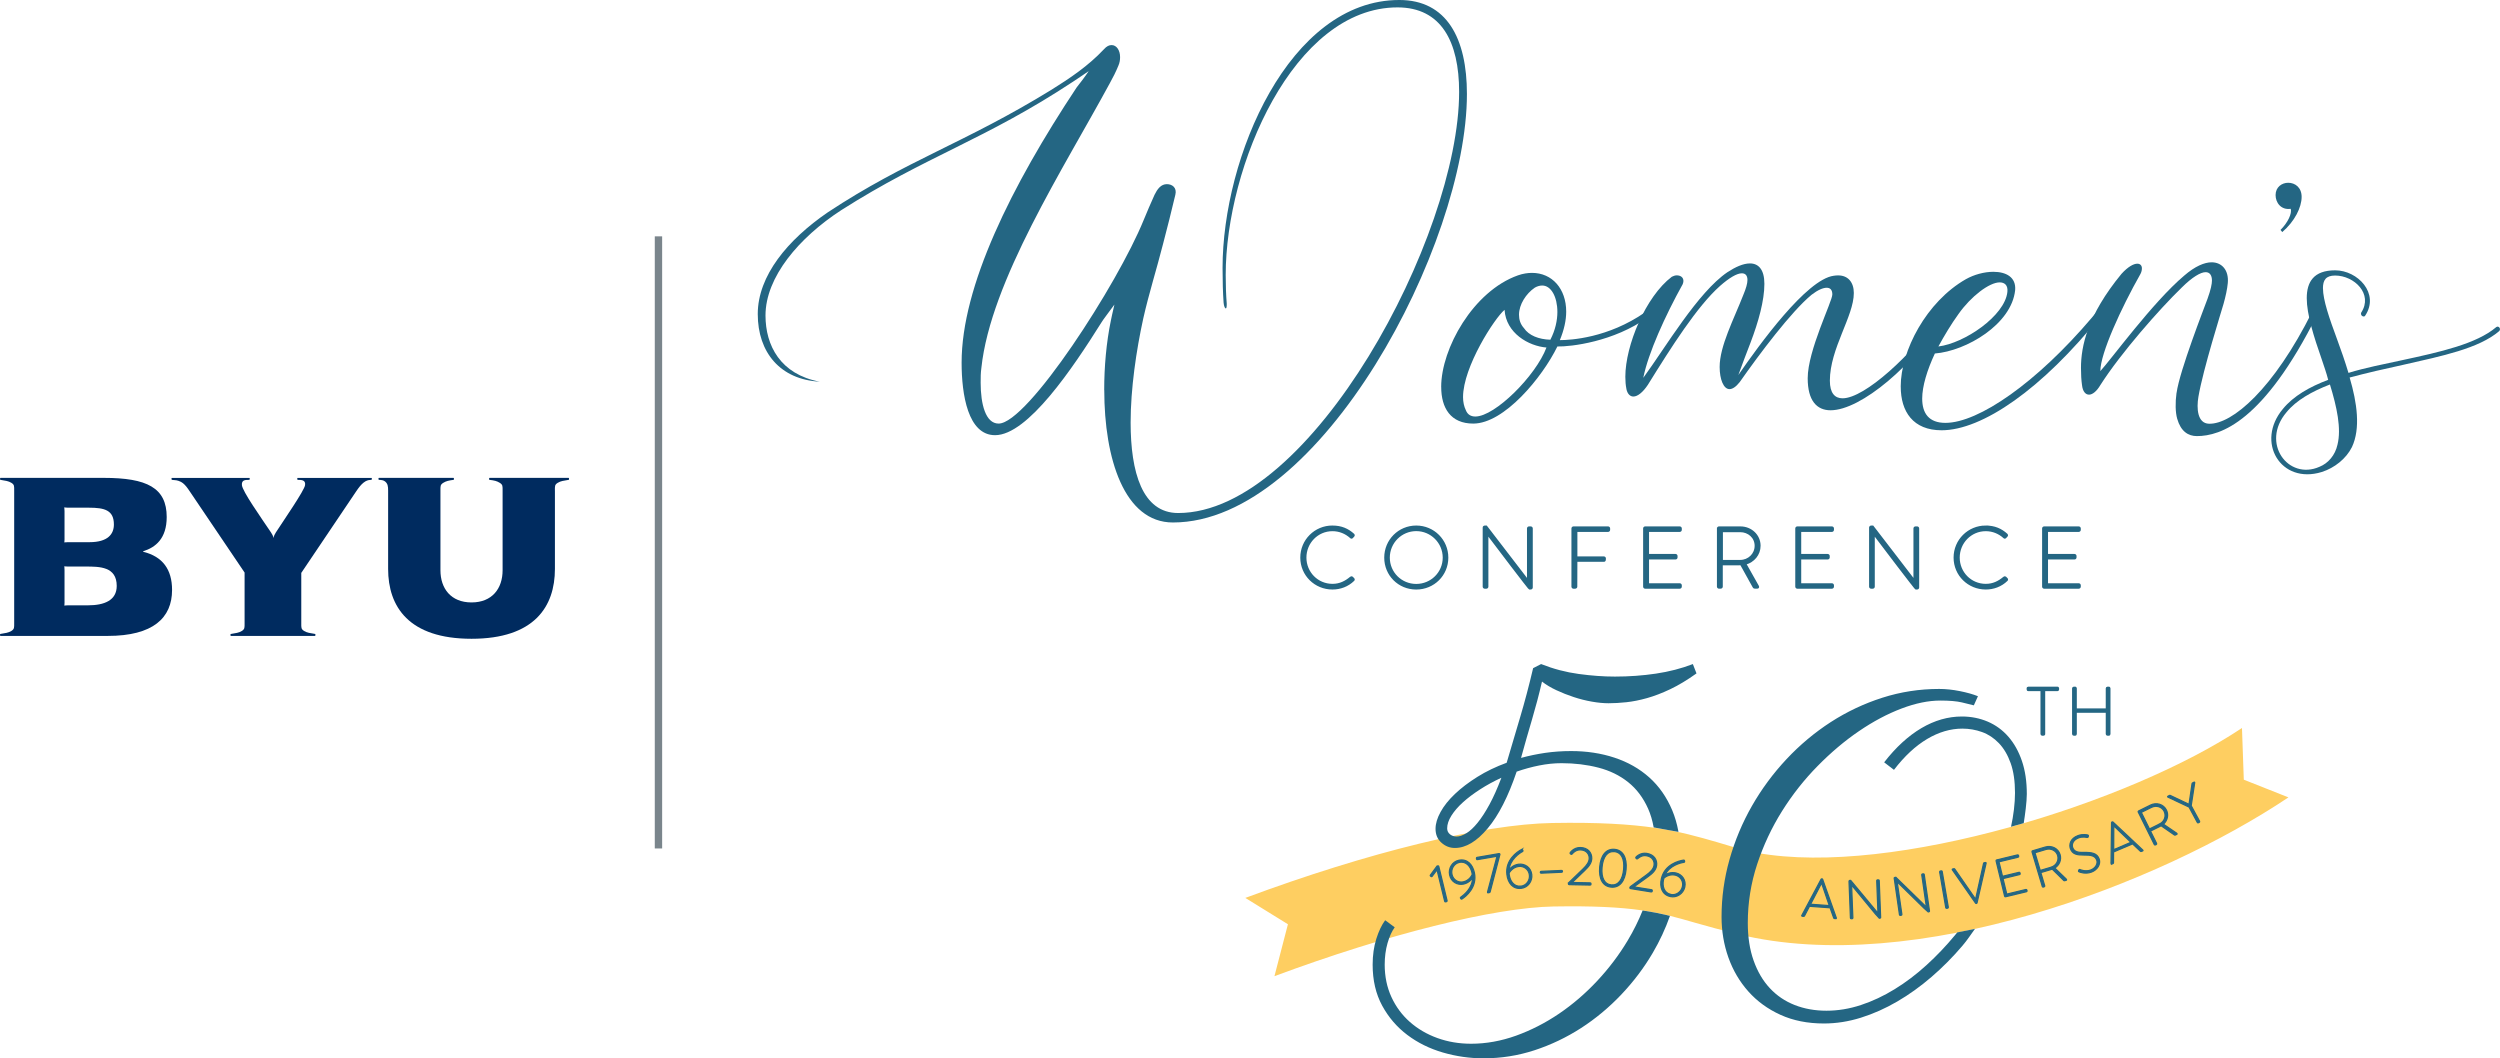 <?xml version="1.0" encoding="UTF-8"?>
<svg id="Layer_1" data-name="Layer 1" xmlns="http://www.w3.org/2000/svg" viewBox="0 0 810.88 343.26">
  <defs>
    <style>
      .cls-1 {
        stroke-width: .4px;
      }

      .cls-1, .cls-2, .cls-3 {
        stroke: #246683;
        stroke-miterlimit: 10;
      }

      .cls-1, .cls-2, .cls-3, .cls-4 {
        fill: #246683;
      }

      .cls-2 {
        stroke-width: .5px;
      }

      .cls-3 {
        stroke-width: .58px;
      }

      .cls-5 {
        fill: #7a858c;
      }

      .cls-6 {
        fill: #002b5f;
      }

      .cls-7 {
        fill: #fece61;
      }
    </style>
  </defs>
  <g>
    <path class="cls-3" d="M432.19,170.75c2.86,0,4.99.95,6.81,2.6.14.14.17.37.03.5l-.45.48c-.17.17-.31.14-.48-.03-1.59-1.43-3.62-2.3-5.91-2.3-4.91,0-8.74,4.01-8.74,8.86s3.84,8.8,8.74,8.8c2.41,0,4.23-.95,5.91-2.35.17-.14.34-.14.45-.06l.47.48c.14.11.14.34,0,.47-1.9,1.85-4.34,2.72-6.84,2.72-5.6,0-10.14-4.43-10.14-10.06s4.54-10.12,10.14-10.12Z"/>
    <path class="cls-3" d="M459.36,170.75c5.63,0,10.12,4.51,10.12,10.12s-4.48,10.06-10.12,10.06-10.09-4.43-10.09-10.06,4.48-10.12,10.09-10.12ZM459.36,189.69c4.9,0,8.88-3.92,8.88-8.82s-3.98-8.89-8.88-8.89-8.86,3.98-8.86,8.89,3.95,8.82,8.86,8.82Z"/>
    <path class="cls-3" d="M481.2,171.11c0-.22.2-.36.42-.36h.47l13.45,17.51h.03v-16.87c0-.19.17-.36.37-.36h.56c.19,0,.37.17.37.36v19.17c0,.25-.22.37-.45.37h-.36s-.26-.09-13.56-17.68h-.03v17.04c0,.2-.17.37-.37.37h-.53c-.19,0-.37-.17-.37-.37v-19.17Z"/>
    <path class="cls-3" d="M509.99,171.39c0-.19.17-.36.37-.36h11.23c.2,0,.37.17.37.36v.48c0,.19-.17.37-.37.37h-10.25v8.52h8.88c.19,0,.37.17.37.37,0,.31.06.81-.37.81h-8.88l-.03,8.35c0,.2-.17.37-.45.37h-.5c-.19,0-.37-.17-.37-.37v-18.89Z"/>
    <path class="cls-3" d="M533.24,171.39c0-.19.17-.36.37-.36h11.23c.19,0,.37.17.37.36v.48c0,.19-.17.37-.37.37h-10.26v7.73h8.89c.19,0,.36.17.36.36v.48c0,.19-.17.37-.36.37h-8.89v8.29h10.26c.19,0,.37.17.37.37v.45c0,.2-.17.37-.37.37h-11.23c-.2,0-.37-.17-.37-.37v-18.89Z"/>
    <path class="cls-3" d="M557.19,171.39c0-.19.14-.36.37-.36h6.95c3.42,0,6.25,2.58,6.25,6,0,2.83-1.96,5.1-4.63,5.85l4.09,7.26c.14.22.08.5-.2.5h-.87c-.19,0-.31-.09-.39-.25l-4.07-7.34c-.37.03-.67.03-1.03.03h-5.16v7.2c0,.2-.17.37-.45.37h-.5c-.19,0-.37-.17-.37-.37v-18.89ZM564.45,181.9c2.69,0,4.96-2.1,4.96-4.87s-2.27-4.71-4.99-4.71h-5.88v9.58h5.91Z"/>
    <path class="cls-3" d="M582.59,171.39c0-.19.17-.36.37-.36h11.23c.2,0,.37.17.37.36v.48c0,.19-.17.37-.37.37h-10.25v7.73h8.88c.19,0,.37.17.37.36v.48c0,.19-.17.37-.37.37h-8.88v8.29h10.25c.2,0,.37.17.37.37v.45c0,.2-.17.37-.37.37h-11.23c-.19,0-.37-.17-.37-.37v-18.89Z"/>
    <path class="cls-3" d="M606.54,171.11c0-.22.19-.36.42-.36h.48l13.45,17.51h.03v-16.87c0-.19.17-.36.36-.36h.56c.19,0,.36.17.36.36v19.17c0,.25-.22.37-.45.37h-.37s-.25-.09-13.56-17.68h-.02v17.04c0,.2-.17.37-.37.37h-.53c-.2,0-.37-.17-.37-.37v-19.17Z"/>
    <path class="cls-3" d="M644.08,170.75c2.86,0,4.99.95,6.81,2.6.14.14.17.37.03.5l-.45.48c-.17.17-.31.14-.47-.03-1.6-1.43-3.62-2.3-5.91-2.3-4.91,0-8.74,4.01-8.74,8.86s3.84,8.8,8.74,8.8c2.41,0,4.23-.95,5.91-2.35.17-.14.34-.14.45-.06l.48.48c.14.11.14.34,0,.47-1.91,1.85-4.35,2.72-6.84,2.72-5.61,0-10.15-4.43-10.15-10.06s4.54-10.12,10.15-10.12Z"/>
    <path class="cls-3" d="M662.65,171.39c0-.19.17-.36.37-.36h11.23c.19,0,.37.17.37.36v.48c0,.19-.17.37-.37.37h-10.26v7.73h8.89c.19,0,.36.17.36.36v.48c0,.19-.17.37-.36.37h-8.89v8.29h10.26c.19,0,.37.17.37.37v.45c0,.2-.17.37-.37.37h-11.23c-.2,0-.37-.17-.37-.37v-18.89Z"/>
  </g>
  <g>
    <path class="cls-6" d="M20.93,174.73v-8.93c0-.69-.1-1.23-.1-1.23,0,0,.62.1,1.23.1h6.74c5.13,0,8.14.8,8.14,5.46,0,3.03-1.87,5.73-7.93,5.73h-6.94c-.61,0-1.21.08-1.21.08,0,0,.08-.58.08-1.2ZM20.93,195.23v-10.34c0-.69-.08-1.21-.08-1.21,0,0,.6.08,1.21.08h5.7c4.54,0,10.1,0,10.1,6.29,0,4.66-3.98,6.29-9.34,6.29h-6.46c-.61,0-1.19.09-1.19.09,0,0,.07-.62.07-1.21ZM4.6,159.11v43.03c0,1.4.08,1.89-.91,2.51-.97.6-1.96.7-3.55.97,0,0-.02,0-.03,0-.16.04-.13.64.03.64h34.81c14.68,0,20.86-5.83,20.86-14.91,0-6.72-3.13-10.83-9.32-12.37-.1-.03-.11-.17,0-.2,3.95-1.23,7.58-4.09,7.58-11.08,0-9.49-6.41-12.7-20.39-12.7H.15c-.16,0-.19.6-.03.64.01,0,.03,0,.03,0,1.59.27,2.58.37,3.55.97.99.61.9,1.1.9,2.5Z"/>
    <path class="cls-6" d="M179.98,159.11c0-1.4-.08-1.89.91-2.5.97-.6,1.96-.7,3.55-.97,0,0,.02,0,.03,0,.16-.04.13-.64-.03-.64h-25.67c-.16,0-.19.6-.03.64.01,0,.03,0,.03,0,1.62.2,2.37.37,3.34.97.99.61.91,1.11.91,2.5v25.86c0,5.9-3.38,10.43-10.08,10.43s-10.08-4.53-10.08-10.43v-25.85c0-1.4-.08-1.89.91-2.51.97-.6,1.77-.75,3.34-.97,0,0,.02,0,.03,0,.16-.04.13-.64-.03-.64h-24.23c-.18,0-.15.6,0,.64.01,0,.03,0,.03,0,.88.05,1.49.1,2.04.57.81.69.94,1.51.94,2.9v25.42c0,12.25,6.7,22.66,27.05,22.66s27.05-10.41,27.05-22.66v-25.42Z"/>
    <path class="cls-6" d="M102.18,206.26c.16,0,.19-.6.03-.64-.01,0-.03,0-.03,0-1.59-.27-2.58-.37-3.55-.97-.99-.61-.91-1.11-.91-2.5v-16.33l17.75-26.36c.97-1.45,1.6-2.2,2.39-2.87.14-.12.46-.33.66-.46.73-.37,1.01-.45,1.92-.48,0,0,.02,0,.03,0,.16-.02.21-.64.03-.64h-23.95c-.2,0-.16.62.01.64.01,0,.03,0,.03,0,1.16,0,2.59,0,2.36,1.68-.13,1.62-7.04,11.6-9.49,15.39-.35.54-.63,1.1-.75,1.79-.09-.67-.51-1.35-.79-1.78-3.43-5.1-9.29-13.37-9.46-15.4-.14-1.73,1.2-1.68,2.36-1.68,0,0,.02,0,.03,0,.17-.02.23-.64.03-.64h-25.15c-.15,0-.13.58.02.64.01,0,.03,0,.03,0,1.07.11,1.66.03,2.92.65.15.07.5.3.64.42.8.67,1.29,1.29,2.26,2.74l17.73,26.25v16.44c0,1.4.08,1.89-.9,2.51-.97.6-1.96.7-3.55.97,0,0-.02,0-.03,0-.16.04-.13.64.03.64h27.29Z"/>
  </g>
  <g>
    <path class="cls-4" d="M358.15,126.54c0-7.54.68-15.42,2.17-22.61.11-.46.57-2.85,1.14-5.14-1.83,2.51-3.77,5.02-4.22,5.82-9.25,14.73-23.87,36.54-34.49,36.54-8.79,0-10.85-13.13-10.85-23.53,0-24.67,15.99-57.1,37.34-89.3.57-.69,2.86-3.66,3.88-5.25-1.37.91-2.97,2.05-4.91,3.31-28.67,18.96-47.74,24.21-75.37,41.8-13.7,8.91-24.55,21.7-24.55,34.15,0,9.71,4.8,19.07,17.59,21.47-12.79-.68-20.1-9.48-20.1-21.93s9.71-24.1,22.73-33.01c25.58-16.9,44.31-22.38,72.52-39.74,6.05-3.77,11.99-7.77,17.02-13.13.91-1.03,1.71-1.37,2.51-1.37,1.6,0,2.74,1.71,2.74,3.88,0,.91-.11,1.83-.57,2.85-.8,1.94-1.71,3.77-2.74,5.6-14.96,27.64-38.71,64.3-41.68,92.39-.23,1.6-.23,3.2-.23,4.8,0,6.97,1.6,13.25,5.82,13.25,9.36,0,38.6-45.22,47.05-66.01,1.14-2.74,2.28-5.48,3.54-8.22.46-.91.91-1.71,1.6-2.4.69-.68,1.49-1.03,2.4-1.03,1.71,0,3.31,1.14,2.74,3.43-1.26,5.37-2.63,10.73-4,15.99-2.06,8.11-4.57,15.99-6.4,24.1-2.28,10.39-4.11,22.84-4.11,33.8,0,16.1,3.77,29.35,15.42,29.35,43.17,0,91.13-89.88,91.13-136.59,0-16.33-5.82-27.41-19.98-27.41-33.69,0-55.73,51.5-55.73,86.79,0,3.31.11,6.51.34,9.36,0,1.14-.11,1.49-.34,1.49s-.57-.68-.68-1.83c-.23-3.2-.34-7.08-.34-11.3,0-35.86,21.58-86.91,57.33-86.91,15.42,0,21.93,12.45,21.93,30.49,0,48.76-47.39,138.98-95.36,138.98-15.76,0-22.27-20.67-22.27-42.94Z"/>
    <path class="cls-4" d="M467.45,125.51c0-12.45,10.39-31.06,24.9-36.2,1.6-.57,3.2-.8,4.57-.8,6.51,0,11.08,5.14,11.08,12.56,0,2.85-.69,5.94-2.06,9.25,3.43,0,15.64-.68,27.64-9.02.46-.23.8-.23,1.14-.23.57,0,.91.23.91.57s-.34.8-1.14,1.26c-11.08,8-25.13,9.59-29.35,9.48-4.91,10.05-17.24,25.01-27.29,25.01-7.31,0-10.39-5.02-10.39-11.88ZM478.53,135.1c6.39,0,19.64-13.25,23.07-22.38-5.82-.46-13.13-4.68-13.59-12.22-3.2,2.63-13.47,18.5-13.47,28.32,0,1.6.34,3.08.91,4.23.57,1.48,1.71,2.05,3.08,2.05ZM505.14,101.18c0-4.91-2.05-8.57-4.91-8.57-.8,0-1.6.23-2.4.68-2.85,1.94-5.14,5.48-5.14,8.79,0,1.6.46,3.08,1.6,4.34,1.6,2.4,4.8,3.65,8.57,3.77,1.6-3.08,2.28-6.28,2.28-9.02Z"/>
    <path class="cls-4" d="M527.52,126.08c-.23-1.14-.34-2.4-.34-3.88,0-10.16,6.62-26.04,15.07-32.43.46-.23,1.03-.46,1.6-.46,1.14,0,2.17.57,2.17,1.83,0,.34-.11.69-.23,1.03-5.71,10.28-11.19,22.38-12.79,30.38,7.19-9.82,17.7-27.75,27.29-34.26,2.63-1.71,5.14-2.85,7.31-2.85,2.74,0,4.68,1.94,4.68,6.62,0,5.48-1.94,12.33-4.45,18.96-1.37,3.43-2.63,6.96-4,10.62,6.85-9.94,22.16-31.06,30.95-32.2.57-.11,1.03-.11,1.49-.11,3.08,0,5.02,2.17,5.02,5.71,0,7.54-7.77,18.04-7.77,28.44,0,4,1.6,5.71,4.11,5.71,7.19,0,22.5-14.05,32.09-27.75.23-.34.57-.46.8-.46.46,0,.91.46.8.57-10.39,16.9-27.75,31.52-37.57,31.52-4.45,0-7.42-3.08-7.42-10.39,0-9.02,7.99-24.9,7.99-27.18,0-1.48-.68-2.17-1.83-2.17s-2.85.69-4.91,2.28c-6.62,5.48-16.9,19.19-23.3,28.32-1.26,1.6-2.4,2.28-3.31,2.28-1.94,0-3.2-3.2-3.2-7.19,0-6.74,4.57-15.42,7.65-23.3.91-2.17,1.37-3.77,1.37-4.91,0-1.48-.69-2.17-1.83-2.17-1.6,0-4.11,1.49-7.08,4.11-7.42,6.62-15.76,19.76-23.41,32.09-1.6,2.4-3.31,3.77-4.68,3.77-1.03,0-1.94-.8-2.28-2.51Z"/>
    <path class="cls-4" d="M616.5,125.39c0-11.65,8.34-27.52,21.13-34.83,2.63-1.48,5.94-2.4,8.91-2.4,4.11,0,7.42,1.71,7.08,5.94-1.14,11.08-15.87,19.76-26.04,20.56-2.51,5.37-4.11,10.62-4.11,14.62,0,4.8,2.17,7.88,7.54,7.88,10.73,0,29.58-13.02,47.51-34.15,1.83-2.4,4.23-3.77,4.23-2.85,0,.34-.34,1.03-1.26,2.17-19.19,23.98-38.6,37.23-51.73,37.23-9.25,0-13.25-6.05-13.25-14.16ZM651.1,94.67c.23-2.17-.91-3.08-2.51-3.08-3.31,0-9.25,4.45-13.36,10.28-2.4,3.31-4.57,6.97-6.51,10.51,8.45-1.03,21.58-9.94,22.38-17.7Z"/>
    <path class="cls-4" d="M705.98,127.42c1.02-7.32,8.94-27.49,10.03-30.5,1.09-3.01,1.44-4.87,1.44-5.9,0-1.71-.68-2.74-2.06-2.74-1.6,0-4.34,1.6-7.77,5.02-7.19,6.97-19.76,21.24-26.38,31.63-1.14,1.94-2.51,3.08-3.65,3.08s-2.06-1.03-2.28-3.08c-.23-1.6-.34-3.43-.34-5.6,0-6.97,2.05-17.02,13.13-30.49,2.17-2.4,4-3.31,5.14-3.31.91,0,1.49.57,1.49,1.49,0,.57-.11,1.14-.46,1.83-6.28,11.08-13.02,25.81-13.02,31.52,3.31-3.54,17.02-22.38,27.18-30.95,3.54-3.08,6.62-4.34,8.91-4.34,3.31,0,5.64,2.53,5.25,6.74-.18,1.94-.71,4.37-1.39,6.78-.5,1.79-6.65,21.26-8.14,30.11-.64,3.78-.33,8.61,3.42,8.73,7.53.24,20.95-11.24,33.51-36.37.34-.8.8-1.14,1.14-1.14s.68.57.68,1.14c0,.34,0,.68-.23,1.03-17.36,34.72-31.33,39.35-39.01,39.35-2.83,0-5.22-1.53-6.39-5.62-.6-2.1-.65-5.26-.22-8.41Z"/>
    <path class="cls-4" d="M739.69,74.58c2.4-2.4,3.77-5.37,3.31-6.85-3.2.46-4.91-2.06-4.91-4.45,0-2.63,2.06-4,4.11-4,2.17,0,4.34,1.49,4.34,4.57,0,3.43-2.28,7.99-6.28,11.42l-.57-.69Z"/>
    <path class="cls-4" d="M753.46,93.51c0,3.76,2.07,9.77,4.51,16.35,1.32,3.57,2.63,7.33,3.76,11.09,5.45-1.69,11.46-2.82,17.48-4.14,12.22-2.63,24.06-5.26,30.45-10.71.75-.57,1.69.56.94,1.31-6.58,5.64-18.61,8.08-31.01,10.9-6.02,1.31-11.84,2.63-17.48,4.14,2.44,8.27,3.57,16.54.75,22.56-1.88,3.76-5.64,6.77-9.78,8.08-13.34,4.14-21.62-9.77-12.59-20.49,3.38-4.13,8.65-7.14,14.66-9.4-.57-2.25-1.32-4.32-2.07-6.58-2.63-7.52-4.88-14.66-4.88-19.92s2.25-9.02,9.21-9.02c7.33,0,14.47,7.52,9.77,14.66-.19.38-.57.38-.94.19-.38-.19-.57-.75-.38-1.13,3.95-6.02-2.25-12.03-8.46-12.03-3.01,0-3.95,1.5-3.95,4.14ZM755.72,124.71c-5.83,2.26-10.9,5.08-14.1,9.02-8.46,9.96.57,22.18,10.72,17.67,2.82-1.13,5.08-3.76,5.82-7.14,1.32-5.26-.19-12.22-2.44-19.55Z"/>
  </g>
  <path class="cls-7" d="M413.37,316.62l4.37-16.84-13.82-8.54c39.87-14.83,77.08-23.92,99.52-24.3,30.09-.53,41.04,2.63,53.71,6.28,3.87,1.11,7.82,2.52,12.8,3.42,44.01,7.92,121.26-16.43,157.24-40.52l.59,16.77,14.48,5.74c-41.97,28.1-120.95,58.44-178.47,44.39-5.59-1.37-10.14-2.62-14.14-3.77-11.44-3.3-19.7-5.67-45.75-5.23-19.25.33-53.94,8.99-90.54,22.61Z"/>
  <path class="cls-4" d="M652.27,268.19c.81-3.63,1.3-7.65,1.3-11.01,0-3.79-.47-7.01-1.41-9.65-.94-2.63-2.2-4.79-3.81-6.47-1.6-1.67-3.42-2.88-5.47-3.62s-4.18-1.11-6.39-1.11c-3.84,0-7.65,1.12-11.42,3.36-3.77,2.24-7.36,5.58-10.76,10.01l-3.18-2.44c3.79-4.88,7.82-8.57,12.08-11.09,4.26-2.51,8.64-3.77,13.12-3.77,3.01,0,5.8.56,8.39,1.66,2.59,1.11,4.82,2.74,6.69,4.88,1.87,2.14,3.34,4.77,4.4,7.87,1.06,3.1,1.59,6.68,1.59,10.72,0,2.61-.57,6.73-1,9.46l-4.15,1.18ZM640.57,301.29c-1.53,2.11-2.38,3.5-4.06,5.48-3.1,3.65-6.44,7.01-10.01,10.09-3.57,3.08-7.28,5.74-11.12,7.98-3.84,2.24-7.77,3.99-11.79,5.25-4.02,1.26-8.02,1.88-12.01,1.88-5.27,0-9.97-.94-14.08-2.81-4.12-1.87-7.59-4.4-10.42-7.58-2.83-3.18-4.99-6.85-6.47-11.01s-2.22-8.56-2.22-13.19c0-6.31.86-12.52,2.59-18.63,1.73-6.11,4.15-11.9,7.28-17.37,3.13-5.47,6.86-10.52,11.2-15.15,4.34-4.63,9.12-8.63,14.34-12.01,5.22-3.37,10.8-6.01,16.74-7.91,5.94-1.9,12.08-2.85,18.44-2.85,2.12,0,4.35.23,6.69.7,2.34.47,4.3,1.02,5.88,1.66l-1.33,2.96c-.94-.25-2.24-.57-3.92-.96-1.68-.39-3.99-.59-6.95-.59-3.84,0-8.04.86-12.6,2.59-4.56,1.73-9.15,4.16-13.78,7.32-4.63,3.15-9.12,6.94-13.45,11.35-4.34,4.41-8.18,9.29-11.53,14.63-3.35,5.35-6.04,11.09-8.06,17.22-2.02,6.14-3.03,12.48-3.03,19.03,0,4.58.63,8.65,1.89,12.2,1.26,3.55,3,6.53,5.25,8.94,2.24,2.41,4.93,4.24,8.06,5.47,3.13,1.23,6.56,1.85,10.31,1.85s7.48-.62,11.2-1.85c3.72-1.23,7.37-2.94,10.94-5.14,3.57-2.19,7.01-4.79,10.31-7.8,3.3-3,6.41-6.27,9.31-9.79.22-.27.45-.54.67-.82l5.76-1.15Z"/>
  <path class="cls-4" d="M536.38,268.41c0-.05-.02-.11-.03-.16-.39-2.18-.99-4.16-1.77-5.93-1.58-3.55-3.73-6.42-6.47-8.61-2.73-2.19-5.96-3.77-9.68-4.73-3.72-.96-7.7-1.44-11.94-1.44-2.37,0-4.78.25-7.24.74-2.46.49-4.9,1.16-7.32,2-2.71,8.03-5.84,14.17-9.39,18.4-3.55,4.24-7.1,6.36-10.64,6.36-1.63,0-3.08-.56-4.36-1.7-1.28-1.13-1.92-2.64-1.92-4.51,0-1.67.54-3.5,1.63-5.47,1.08-1.97,2.64-3.92,4.66-5.84,2.02-1.92,4.45-3.77,7.28-5.54s6-3.3,9.5-4.58c1.48-5.03,2.94-9.98,4.4-14.86,1.45-4.88,2.85-10.15,4.18-15.82l2.59-1.33c3.99,1.58,8.06,2.65,12.2,3.21,4.14.57,8.06.85,11.75.85,4.58,0,9.02-.32,13.3-.96,4.29-.64,8.28-1.67,11.97-3.1l1.18,3.03c-2.96,2.12-5.78,3.82-8.46,5.1-2.69,1.28-5.22,2.25-7.61,2.92-2.39.67-4.62,1.11-6.69,1.33-2.07.22-3.99.33-5.77.33-1.63,0-3.42-.17-5.39-.52-1.97-.34-3.93-.84-5.88-1.48-1.95-.64-3.82-1.38-5.62-2.22-1.8-.84-3.36-1.77-4.69-2.81-.98,4.24-2.06,8.3-3.21,12.2-1.16,3.89-2.35,8.08-3.59,12.56,2.51-.69,5.11-1.23,7.8-1.63,2.68-.39,5.51-.59,8.46-.59,5.03,0,9.71.71,14.04,2.14,4.34,1.43,8.09,3.56,11.27,6.39,3.18,2.84,5.67,6.39,7.47,10.68.87,2.08,1.53,4.34,1.98,6.77.01.08.03.16.04.24l-3.99-.72-4.03-.73ZM541.66,297.05c-1.46,4.14-3.32,8.15-5.57,11.99-2.83,4.83-6.23,9.34-10.2,13.53-3.97,4.19-8.32,7.81-13.05,10.87-4.73,3.05-9.77,5.46-15.11,7.21-5.35,1.75-10.85,2.62-16.52,2.62-4.48,0-8.88-.63-13.19-1.88-4.31-1.26-8.16-3.15-11.53-5.69-3.38-2.54-6.1-5.7-8.17-9.5-2.07-3.8-3.1-8.23-3.1-13.31,0-3.05.4-5.84,1.18-8.35.79-2.51,1.75-4.53,2.88-6.06l3.1,2.29c-.94,1.28-1.71,2.99-2.33,5.14-.61,2.14-.92,4.47-.92,6.98,0,3.84.73,7.34,2.18,10.5,1.45,3.15,3.45,5.85,5.99,8.09,2.54,2.24,5.51,3.98,8.91,5.21,3.4,1.23,7.05,1.85,10.94,1.85,4.88,0,9.74-.88,14.6-2.62,4.85-1.75,9.5-4.13,13.93-7.13,4.43-3.01,8.56-6.55,12.38-10.64,3.82-4.09,7.12-8.46,9.9-13.12,1.88-3.14,3.49-6.39,4.83-9.71,0,0,2.02.32,4.14.7,1.89.34,4.73,1.05,4.73,1.05ZM472.42,271.34c.94,0,1.99-.36,3.18-1.07s2.4-1.85,3.66-3.4c1.26-1.55,2.54-3.52,3.84-5.91,1.3-2.39,2.6-5.29,3.88-8.69-2.46,1.13-4.77,2.39-6.91,3.77-2.14,1.38-4,2.78-5.58,4.21-1.58,1.43-2.82,2.87-3.73,4.32-.91,1.45-1.37,2.82-1.37,4.1,0,.79.3,1.43.89,1.92.59.49,1.31.74,2.14.74Z"/>
  <g>
    <path class="cls-1" d="M466.1,282.12l-1.62,2.16c-.07.09-.17.11-.26.04l-.26-.19c-.09-.07-.1-.17-.03-.26l2.17-2.96.26-.06c.14-.03.27,0,.3.14l2.71,11.17c.03.12-.05.25-.17.28l-.34.08c-.12.03-.25-.05-.27-.17l-2.49-10.23Z"/>
    <path class="cls-1" d="M473.84,290.95c.91-.55,3.9-3.01,3.76-6.26-.2.42-1.15,1.69-2.9,2.06-1.96.41-4.03-.67-4.52-2.97-.46-2.18.91-4.32,2.99-4.75,2.66-.56,4.47,1.31,5.05,4.04.99,4.67-2.67,7.64-4.07,8.55-.09.06-.21.03-.28-.07l-.16-.24c-.08-.13-.07-.25.12-.37ZM477.52,283.63c-.02-.18-.03-.33-.07-.52-.44-2.09-1.93-3.86-4.12-3.39-1.7.36-2.76,2.12-2.39,3.87.39,1.82,2.04,2.79,3.67,2.45,2.08-.44,2.88-2.33,2.91-2.41Z"/>
    <path class="cls-1" d="M485.56,277.73l-6.37,1.09c-.19.03-.24-.07-.27-.2l-.04-.26c-.03-.16.07-.24.19-.26l7.15-1.23c.16-.03.26.06.28.17v.09s-3.15,12.06-3.15,12.06c-.06.24-.09.3-.28.33l-.42.07c-.17.03-.2-.14-.17-.25l3.08-11.61Z"/>
    <path class="cls-1" d="M493.54,275.52c.12-.05.23-.01.28.09l.15.25c.07.13.03.26-.15.35-.97.47-4.14,2.66-4.31,5.91.23-.4,1.31-1.59,3.08-1.81,1.98-.24,3.96,1.02,4.24,3.35.27,2.21-1.29,4.22-3.39,4.47-2.71.33-4.34-1.7-4.67-4.46-.58-4.73,3.32-7.38,4.78-8.16ZM493.35,287.44c1.71-.21,2.93-1.88,2.71-3.65-.22-1.84-1.81-2.96-3.46-2.76-2.09.25-3.07,2.07-3.11,2.14,0,.18,0,.33.03.53.26,2.12,1.6,4.01,3.83,3.73Z"/>
    <path class="cls-1" d="M499.61,283.01v-.14c-.01-.12.09-.23.21-.24l6.72-.3c.14,0,.23.09.24.22v.14c.01.12-.07.21-.21.22l-6.72.3c-.12,0-.23-.08-.24-.2Z"/>
    <path class="cls-1" d="M508.72,286.41l4.74-4.57c1.25-1.2,1.99-2.29,2.01-3.43.03-1.33-.88-2.72-2.89-2.76-1.59-.03-2.46,1.12-2.69,1.37-.11.12-.23.14-.35.05l-.21-.18c-.09-.09-.12-.2-.03-.32,0,0,1.12-1.71,3.29-1.67,2.47.05,3.73,1.69,3.7,3.51-.03,1.54-1,2.7-2.29,3.93l-4.07,3.9,5.89.12c.12,0,.23.11.22.23v.26c0,.12-.11.23-.24.22l-6.87-.14c-.14,0-.23-.11-.22-.21v-.31Z"/>
    <path class="cls-1" d="M518.86,281.23c.34-3.82,2.11-5.99,4.83-5.74,2.72.25,4.07,2.69,3.73,6.51-.34,3.82-2.11,5.99-4.83,5.74-2.72-.25-4.07-2.69-3.73-6.51ZM526.63,281.93c.31-3.4-.77-5.51-3.01-5.71-2.25-.2-3.69,1.67-3.99,5.08-.31,3.44.77,5.52,3.02,5.73,2.23.2,3.67-1.66,3.98-5.1Z"/>
    <path class="cls-1" d="M528.7,287.67l5.32-3.87c1.41-1.02,2.29-1.99,2.47-3.12.21-1.31-.49-2.81-2.48-3.13-1.57-.25-2.59.77-2.86.98-.12.1-.25.1-.35,0l-.18-.21c-.07-.1-.09-.21.02-.32,0,0,1.35-1.54,3.49-1.2,2.44.39,3.46,2.19,3.18,3.99-.24,1.52-1.36,2.53-2.81,3.58l-4.58,3.29,5.81.93c.12.02.21.14.19.26l-.04.26c-.02.12-.14.21-.26.19l-6.78-1.09c-.14-.02-.21-.14-.19-.24l.05-.31Z"/>
    <path class="cls-1" d="M546.13,278.97c.13,0,.22.07.23.18l.06.28c.02.15-.06.26-.26.28-1.07.11-4.8,1.09-6.06,4.09.36-.3,1.77-1.05,3.51-.65,1.95.45,3.37,2.3,2.85,4.59-.5,2.17-2.64,3.53-4.71,3.05-2.66-.61-3.5-3.07-2.88-5.78,1.07-4.64,5.63-5.81,7.27-6.04ZM541.9,290.12c1.67.38,3.39-.77,3.79-2.51.42-1.81-.69-3.4-2.32-3.77-2.05-.47-3.59.9-3.65.96-.06.17-.11.32-.15.5-.48,2.08.14,4.31,2.33,4.81Z"/>
  </g>
  <g>
    <path class="cls-1" d="M584.41,296.95l6.27-11.78c.04-.07.13-.11.22-.11h.05c.09,0,.17.03.22.14l4.45,12.56c.03.11.02.21-.17.2l-.45-.03c-.12,0-.2-.1-.23-.17l-1.18-3.32-6.68-.48-1.63,3.12c-.04.07-.13.15-.26.14l-.49-.04c-.12,0-.17-.08-.11-.22ZM593.33,293.73l-2.48-7.26h-.04s-3.55,6.82-3.55,6.82l6.07.44Z"/>
    <path class="cls-1" d="M599.72,285.8c0-.14.11-.23.25-.24h.3s8.83,10.61,8.83,10.61h.02l-.4-10.54c0-.12.1-.23.22-.24h.35c.12-.02.23.08.24.21l.46,11.98c0,.16-.13.23-.27.24h-.23s-.16-.04-8.9-10.72h-.02s.41,10.65.41,10.65c0,.12-.1.23-.22.24h-.33c-.12.02-.23-.08-.24-.21l-.46-11.98Z"/>
    <path class="cls-1" d="M614.4,284.85c-.02-.14.09-.24.23-.26l.29-.04,9.89,9.64h.02s-1.51-10.45-1.51-10.45c-.02-.12.07-.24.19-.26l.35-.05c.12-.02.24.07.26.19l1.71,11.87c.02.16-.11.25-.24.27l-.23.03s-.16-.03-9.98-9.74h-.02s1.52,10.55,1.52,10.55c.02.12-.07.24-.19.26l-.33.05c-.12.02-.24-.07-.26-.19l-1.71-11.87Z"/>
    <path class="cls-1" d="M629.12,282.79c-.02-.12.07-.24.19-.26l.38-.07c.12-.02.24.07.26.19l1.99,11.64c.02.14-.08.25-.2.27l-.36.06c-.12.02-.24-.06-.26-.19l-1.99-11.64Z"/>
    <path class="cls-1" d="M633.24,282.11c-.1-.12-.06-.22.09-.25l.46-.09c.1-.02.19.03.21.08l6.76,9.76h.04s2.58-11.61,2.58-11.61c0-.06.06-.14.17-.16l.45-.09c.16-.03.24.06.2.21l-2.94,12.86c-.02.09-.07.17-.18.2l-.09.02c-.1.02-.19-.07-.22-.12l-7.53-10.8Z"/>
    <path class="cls-1" d="M647.42,279.2c-.03-.12.05-.25.17-.27l6.83-1.65c.12-.03.25.05.28.17l.07.29c.03.12-.05.25-.17.28l-6.23,1.51,1.14,4.7,5.4-1.3c.12-.03.25.05.27.17l.07.29c.03.12-.05.25-.17.27l-5.4,1.31,1.22,5.04,6.23-1.51c.12-.03.25.05.28.17l.07.27c.03.12-.05.25-.17.28l-6.83,1.65c-.12.03-.25-.05-.27-.17l-2.78-11.48Z"/>
    <path class="cls-1" d="M659.07,276.26c-.03-.12.02-.24.15-.28l4.17-1.24c2.05-.61,4.21.43,4.81,2.48.5,1.7-.27,3.41-1.73,4.33l3.75,3.62c.12.11.14.29-.03.34l-.52.15c-.12.04-.2,0-.28-.08l-3.74-3.68c-.21.08-.4.14-.62.2l-3.09.92,1.28,4.32c.03.12-.04.25-.2.3l-.3.09c-.12.03-.25-.04-.28-.15l-3.36-11.32ZM665.29,281.27c1.61-.48,2.6-2.14,2.11-3.81-.47-1.6-2.2-2.42-3.83-1.93l-3.53,1.05,1.71,5.75,3.54-1.05Z"/>
    <path class="cls-1" d="M674.18,282.48l.08-.25c.07-.17.17-.26.34-.2.22.09,1.84.77,3.51.17,1.5-.54,2.41-2,1.98-3.21-.53-1.47-1.97-1.7-4.21-1.66-2.16,0-3.67-.21-4.35-2.11-.44-1.24-.06-3.27,2.51-4.2,1.63-.59,3.14-.18,3.14-.18.08.03.24.1.19.32-.03.08-.05.18-.06.26-.05.17-.13.25-.33.21-.06-.01-1.43-.36-2.7.1-2.03.73-2.34,2.25-2,3.19.5,1.4,1.79,1.63,3.66,1.57,2.54-.04,4.26.24,4.94,2.15.59,1.65-.64,3.55-2.54,4.23-1.96.71-3.7.02-3.98-.1-.13-.05-.24-.1-.17-.33Z"/>
    <path class="cls-1" d="M684.72,280.15l.17-13.33c0-.08.06-.16.14-.2l.05-.02c.08-.03.17-.05.26.02l9.7,9.12c.07.08.12.18-.06.25l-.42.18c-.11.05-.23,0-.29-.05l-2.57-2.41-6.16,2.63-.02,3.52c0,.08-.05.19-.16.24l-.45.19c-.11.05-.19,0-.2-.15ZM691.17,273.21l-5.53-5.32h-.03s-.03,7.71-.03,7.71l5.59-2.39Z"/>
    <path class="cls-1" d="M693.52,263.36c-.05-.11-.02-.24.1-.3l3.9-1.93c1.92-.95,4.22-.29,5.17,1.63.78,1.59.31,3.4-.97,4.57l4.31,2.94c.14.09.19.26.03.34l-.49.24c-.11.05-.2.04-.29-.03l-4.31-2.99c-.2.12-.37.2-.57.3l-2.89,1.43,2,4.04c.05.11,0,.25-.15.33l-.28.14c-.11.05-.25,0-.3-.1l-5.24-10.59ZM700.5,267.24c1.51-.75,2.2-2.55,1.43-4.11-.74-1.49-2.58-2.01-4.1-1.26l-3.3,1.63,2.66,5.38,3.32-1.64Z"/>
    <path class="cls-1" d="M710,261.76l-6.81-3.2c-.16-.07-.16-.21,0-.3l.46-.25c.08-.04.17-.05.25-.02l6.11,2.9.99-6.73c.01-.09.07-.16.15-.2l.46-.25c.15-.08.27,0,.25.16l-1.14,7.47,2.73,5.06c.06.11.02.25-.09.31-.2.11-.5.33-.63.08l-2.72-5.04Z"/>
  </g>
  <g>
    <path class="cls-2" d="M662.08,223.92h-4.2c-.22,0-.29-.13-.29-.33v-.33c0-.18.13-.29.29-.29h9.46c.18,0,.29.13.29.29v.37c0,.15-.11.29-.29.29h-4.22v14.17c0,.15-.13.29-.35.29h-.4c-.15,0-.29-.13-.29-.29v-14.17Z"/>
    <path class="cls-2" d="M672.33,223.26c0-.15.13-.29.29-.29h.46c.18,0,.29.13.29.29v6.75h9.88v-6.75c0-.15.13-.29.29-.29h.46c.18,0,.29.13.29.29v14.83c0,.15-.11.29-.29.29h-.46c-.15,0-.29-.13-.29-.29v-7.15h-9.88v7.15c0,.15-.11.29-.29.29h-.46c-.15,0-.29-.13-.29-.29v-14.83Z"/>
  </g>
  <rect class="cls-5" x="212.38" y="76.66" width="2.39" height="198.54"/>
</svg>